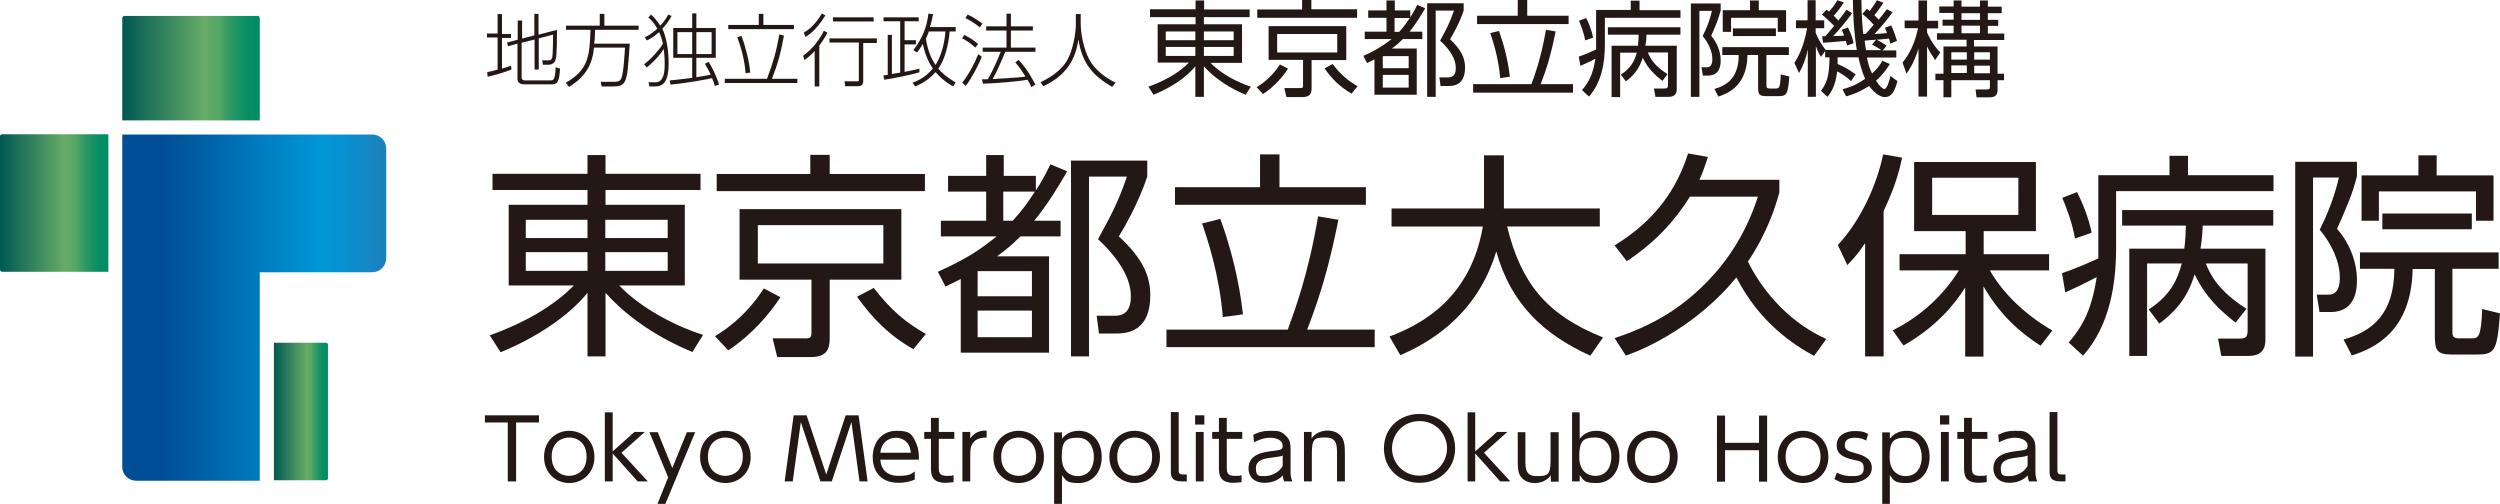 <?xml version="1.0" encoding="UTF-8"?>
<svg xmlns="http://www.w3.org/2000/svg" xmlns:xlink="http://www.w3.org/1999/xlink" version="1.1" viewBox="0 0 1081.7 218">
  <defs>
    <style>
      .cls-1 {
        fill: url(#_名称未設定グラデーション_4);
      }

      .cls-2 {
        fill: url(#_名称未設定グラデーション_3);
      }

      .cls-3 {
        fill: url(#_名称未設定グラデーション_2);
      }

      .cls-4 {
        fill: #231815;
      }

      .cls-5 {
        fill: #fff;
      }

      .cls-6 {
        fill: url(#_名称未設定グラデーション);
      }
    </style>
    <linearGradient id="_名称未設定グラデーション" data-name="名称未設定グラデーション" x1="52.9" y1="190.5" x2="112.4" y2="190.5" gradientTransform="translate(0 220) scale(1 -1)" gradientUnits="userSpaceOnUse">
      <stop offset="0" stop-color="#005855"/>
      <stop offset=".6" stop-color="#66ac66"/>
      <stop offset=".7" stop-color="#55a665"/>
      <stop offset=".8" stop-color="#279764"/>
      <stop offset=".9" stop-color="#0a8e63"/>
      <stop offset="1" stop-color="#008b63"/>
    </linearGradient>
    <linearGradient id="_名称未設定グラデーション_2" data-name="名称未設定グラデーション 2" x1="70.7" y1="87" x2="184.9" y2="87" gradientTransform="translate(0 220) scale(1 -1)" gradientUnits="userSpaceOnUse">
      <stop offset="0" stop-color="#004e96"/>
      <stop offset=".6" stop-color="#0098d8"/>
      <stop offset=".7" stop-color="#0a8fce"/>
      <stop offset=".9" stop-color="#2779b6"/>
      <stop offset="1" stop-color="#3271ad"/>
    </linearGradient>
    <linearGradient id="_名称未設定グラデーション_3" data-name="名称未設定グラデーション 3" x1="0" y1="132.1" x2="46.9" y2="132.1" gradientTransform="translate(0 220) scale(1 -1)" gradientUnits="userSpaceOnUse">
      <stop offset="0" stop-color="#005855"/>
      <stop offset=".6" stop-color="#66ac66"/>
      <stop offset=".7" stop-color="#55a665"/>
      <stop offset=".8" stop-color="#279764"/>
      <stop offset=".9" stop-color="#0a8e63"/>
      <stop offset="1" stop-color="#008b63"/>
    </linearGradient>
    <linearGradient id="_名称未設定グラデーション_4" data-name="名称未設定グラデーション 4" x1="118.5" y1="41.9" x2="141.9" y2="41.9" gradientTransform="translate(0 220) scale(1 -1)" gradientUnits="userSpaceOnUse">
      <stop offset="0" stop-color="#005855"/>
      <stop offset=".6" stop-color="#66ac66"/>
      <stop offset=".7" stop-color="#55a665"/>
      <stop offset=".8" stop-color="#279764"/>
      <stop offset=".9" stop-color="#0a8e63"/>
      <stop offset="1" stop-color="#008b63"/>
    </linearGradient>
  </defs>
  <!-- Generator: Adobe Illustrator 28.7.9, SVG Export Plug-In . SVG Version: 1.2.0 Build 218)  -->
  <g>
    <g id="_レイヤー_1" data-name="レイヤー_1">
      <g id="f8f4e7">
        <rect class="cls-5" width="1081.7" height="218"/>
        <rect class="cls-5" width="1081.7" height="218"/>
      </g>
      <g id="_イヤー_1のコピー_2">
        <g>
          <g>
            <g>
              <path class="cls-4" d="M221.3,30.1c-4.8,1.8-7.7,2.5-10.3,3.1l-.2-2c2-.4,3.2-.7,4.5-1.1v-13.9h-4.6v-1.7h4.6V6.1h1.9v8.6h3.9v1.7h-3.9v13.3c1.5-.5,2.6-.8,3.9-1.3l.2,1.8h0ZM231.2,15.5V6h1.8v9l8-2.1c0,2.6,0,10.6-.5,12.6-.4,1.6-1.5,2.5-3.2,2.5h-2.4l-.3-1.9h2.8c1.1.1,1.4-.8,1.5-1.1.4-1.6.4-9.9.4-10l-6.2,1.6v13.5h-1.8v-13l-5.6,1.4v15c0,1.1.9,1.3,1.5,1.3h10.8c1.2,0,1.4-.2,1.8-1,.4-1.1.6-3.2.6-4.7l1.9.6c-.3,6.5-1.5,6.8-3.9,6.8h-11.5c-3,0-3-1.8-3-2.6v-15l-4.1,1.1-.4-1.6,4.6-1.2v-8.3h1.9v7.8s5.6-1.5,5.6-1.5Z"/>
              <path class="cls-4" d="M272.5,18.8c-.9,12.6-1,13.2-1.9,15.9-.9,2.6-3.5,2.7-5,2.7h-5.3l-.4-2h5.7c1,0,2.4,0,3.1-1.2,1.2-2.2,1.7-13.2,1.7-13.6h-13.4c-.4,3.6-1.1,11.2-10.8,17l-1.4-1.8c9.9-5.6,10.3-11.7,10.7-22.9h-10.6v-1.8h14.6v-5.1h2v5.1h14.8v1.8h-18.8c-.1,3.3-.2,4.8-.4,6h15.3,0Z"/>
              <path class="cls-4" d="M290.7,6.6c-.9,2.1-2.5,4-4.1,5.8,2.7,5.9,2.7,13.6,2.7,14.9,0,6.6-1.4,10.1-5.8,10.1h-2.5l-.4-1.8h3.1c3.6,0,3.9-4.8,3.9-7.8s-.2-4.9-.4-6.6c-1.2,1.9-3.7,5.1-7.4,8l-1.1-1.4c3-2.2,6.6-6.3,8.1-8.8,0-.4-.4-2.5-1.6-5.1-2.6,2.3-4.2,3.1-5.3,3.6l-.9-1.4c1.1-.5,2.9-1.4,5.4-3.7-.7-1.3-2.1-3.5-3.9-4.8l1.2-1.3c1.1,1,2.3,2.2,4,4.8,2.3-2.5,3-4,3.4-4.8l1.5.6h0ZM306.7,26.9c1.2,1.9,3.4,6.1,4.4,9.7l-1.8.6c-.2-.8-.5-1.7-1.2-3.4-1.4.4-10.4,2.1-18,2.8l-.3-1.8c3.3-.3,6.4-.7,9.7-1.1v-8.7h-8.2v-12.9h8.2v-6.3h1.8v6.3h8.4v12.9h-8.4v8.4c3.4-.5,5.7-1,6.2-1.1-1.1-2.4-1.9-3.6-2.5-4.7l1.6-.8h0ZM299.5,13.9h-6.4v9.5h6.4v-9.5ZM307.9,13.9h-6.6v9.5h6.6v-9.5Z"/>
              <path class="cls-4" d="M331.9,34c2.6-6.8,4.1-12.1,5.3-19.1l2,.5c-1.4,7.8-2.9,12.9-5.2,18.7h11v1.8h-31.4v-1.8h18.3,0ZM330.3,6v4.8h13.2v1.8h-28.4v-1.8h13.2v-4.8h2ZM322.6,31.7c-.4-5.6-1.9-11.1-3.6-15.6l1.8-.6c1.6,4.1,3.5,11.2,3.8,15.9l-2,.3Z"/>
              <path class="cls-4" d="M347.5,24.1c4.6-3.3,7.4-7.6,9-10.8l1.5.8c-.5,1-1.4,2.8-3.5,5.6v17.7h-2v-15.3c-2.3,2.4-3.6,3.3-4.4,3.9l-.6-1.9ZM357.1,6.7c-4,6.4-7.2,8.5-8.6,9.3l-.7-1.9c3.2-1.7,6.2-5.4,7.8-8.3l1.5.9h0ZM379.3,18.6h-5.8v16.2c0,.8,0,2.5-2.3,2.5h-5.5l-.3-2.1h5.3c.8,0,.9,0,.9-.9v-15.9h-12.7v-1.8h20.5v1.8h0ZM378,9.3h-17.6v-1.8h17.6v1.8Z"/>
              <path class="cls-4" d="M397.7,31.3c-3,1-12.6,2.9-15.1,3.2l-.4-1.9c.5,0,1.2-.1,1.9-.2V15.1h1.8v16.9c1-.1,2.5-.4,3.6-.6V9.2h-7.2v-1.7h15.2v1.7h-6.1v8.2h4.9v1.8h-4.9v11.9c2.8-.5,4.6-1,6.4-1.4v1.6q.1,0,0,0ZM413.5,11.8v1.8h-2.6c-.2,1.9-.8,10.1-4.9,16.1,1.3,1.6,3.3,3.5,7.5,6l-1.1,1.7c-4.3-2.5-6.3-4.7-7.6-6.2-3.2,3.7-6.9,5.4-8.8,6.2l-1.2-1.6c2.1-.8,5.8-2.3,8.8-6.2-1.4-2-3.3-5.5-4.3-10.6-1.1,1.9-1.9,2.9-2.5,3.7l-1.6-1c3.7-4.9,5.8-9.6,6.5-15.8l2,.2c-.2,1.3-.5,2.9-1.3,5.6h11.1ZM401.9,13.6c-.3.9-.7,1.8-1.3,3.2,1.1,6.6,3.1,9.6,4.2,11.3,1.7-2.7,3.7-7.4,4.3-14.5h-7.2Z"/>
              <path class="cls-4" d="M422,20.6c-2.2-2-3.7-3-5.7-4l.9-1.5c2.4,1.2,3.9,2.2,6,3.9l-1.2,1.6h0ZM416.3,35.8c2.7-3.4,5.3-8.1,7-12.4l1.5,1.2c-1.5,3.7-4.5,9.5-7,12.6l-1.5-1.5h0ZM423.9,11.8c-1.3-1.1-3.9-2.9-6.2-4l1-1.5c2.9,1.3,5.5,3.3,6.4,3.9l-1.1,1.6h0ZM440.7,25.9c1.7,1.8,3.8,4.1,7.3,10.7l-1.8,1.1c-.3-.8-.6-1.5-1.6-3.2-4.1.8-16,1.7-19.3,1.7l-.4-1.9c1.5,0,1.8,0,2.5,0,.3-.5,2.9-4.9,5.6-11.9h-7.8v-1.8h10.3v-7.4h-8.8v-1.8h8.8v-5.5h1.9v5.5h9.5v1.8h-9.5v7.4h10.6v1.8h-13c-1.8,4.2-3.5,8.3-5.5,11.8,11-.7,12.2-.7,14.2-1.1-1.7-2.7-2.7-4.1-4.4-6.1l1.4-1.1h0Z"/>
              <path class="cls-4" d="M467.6,5.9v4.2c0,4.8,1.4,11.5,3.8,15.8,2.5,4.5,6.9,7.7,11.3,9.9l-1.5,1.8c-8.5-5-12.9-10.1-14.6-20.5-.8,5.4-3,14.7-15.2,20.2l-1.2-1.7c4.1-2,9.6-5.3,12.1-10.6,2-4.1,3.2-10.6,3.2-14.7v-4.2h2.1,0Z"/>
            </g>
            <g>
              <path class="cls-4" d="M540.6,7.4h-19.7v3.1h16.5v16.7h-13.6c4.7,5,12.2,8.6,17.4,10.3l-2.2,3.5c-2.2-.9-11.2-4.6-18.1-12.3v13.2h-3.7v-13.2c-4.2,5.2-11.2,9.5-18.1,12.3l-2.2-3.5c6.8-2.4,13.1-5.9,17.5-10.4h-13.5V10.5h16.4v-3.1h-19.7v-3.4h19.7V.2h3.7v3.9h19.7v3.4h0ZM504.4,13.6v3.8h12.8v-3.8s-12.8,0-12.8,0ZM504.4,20.3v3.9h12.8v-3.9h-12.8ZM533.8,13.6h-12.9v3.8h12.9v-3.8ZM533.8,20.3h-12.9v3.9h12.9v-3.9Z"/>
              <path class="cls-4" d="M543.6,37.8c1.9-1.2,6.3-3.9,10.2-9.9l3.5,1.8c-2.2,3.4-5.6,7.5-10.8,11l-2.8-3h0ZM587.2,7.7h-43.2v-3.6h19.4V0h4v4h19.8v3.5h0ZM582.4,26h-14.9v12.2c0,2.2-.7,3.8-3.9,3.8h-7l-.9-3.9h6.5c1.4,0,1.6,0,1.6-1.3v-10.9h-14.9v-14.6h33.6v14.6h0ZM578.6,14.7h-26v8h26v-8ZM576.6,27.7c3.7,4.8,6.8,7.3,10.8,9.6l-2.6,3.2c-5.2-3-8.5-6.4-11.7-10.9l3.5-1.9h0Z"/>
              <path class="cls-4" d="M616.7,3.5c-1.5,2.5-3.7,6.4-6.8,10.2h5.5v3.2h-8.4c-1.6,1.6-2.7,2.6-4.8,4.1h10.8v20h-18.3v-15.3c-1,.5-1.5.8-3.2,1.6l-1.6-3.1c5.8-2.7,8.4-4.3,12.2-7.3h-11.6v-3.2h9.4v-6h-7.9v-3.2h7.9V.2h3.6v4.3h6.7v3c.9-1.4,1.7-2.7,3-5.4l3.5,1.5h0ZM609.5,24.3h-11.2v5.2h11.2v-5.2ZM609.5,32.4h-11.2v5.5h11.2v-5.5ZM605.4,13.8c2.3-2.6,3-3.7,4.6-6h-6.6v6h2ZM633.3,4.6c-1.8,5.4-4.8,10.6-5.9,12.4,5,4.6,6.5,8.3,6.5,12.2,0,8-5.3,8-7.3,8h-3.3l-.5-3.7h3.3c1.8,0,3.8-.3,3.8-4.1s-2.4-7.8-6.8-11.8c2.9-5.3,4.1-7.6,6-13h-7.9v37.3h-3.7V1.4h15.8v3.3h0Z"/>
              <path class="cls-4" d="M662.6,36.4c1.5-3.9,4.3-11.7,6.3-23.5l4.2.7c-1.9,9.3-3.5,15.2-6.5,22.8h14v3.7h-43.2v-3.7h25.2ZM660.8,0v6.8h17.9v3.6h-39.6v-3.6h17.6V0h4.1ZM649.1,33.8c-.7-9-3.3-16.4-4.3-19.5l3.8-.9c2,5.6,3.9,12.7,4.7,19.8l-4.2.6h0Z"/>
              <path class="cls-4" d="M690.8,4.3h14.8V.3h3.8v4.1h17.7v3.3h-32.7v11.7c0,7.4-1.3,16.1-6.9,22.4l-3-2.8c2.6-3.1,4.7-6.3,5.8-13.6-.8.5-3.3,1.7-6.5,3.1l-.7-4c2.9-1,5.7-2.2,7.5-3.1,0-.9,0-1.8,0-2.2V4.3h0ZM685.9,17.5c-.5-3-1.9-6.7-2.7-8.5l3.1-1.2c1,1.9,2.4,5.2,3,8.5l-3.5,1.2h0ZM725.5,19.6v18.8c0,1,0,3.5-3.5,3.5h-5.7l-.7-3.6h4.1c1.5,0,2,0,2-1.7v-13.9h-8.7c1.1,2.6,2.7,5.7,8.5,9.4l-2.2,2.9c-3.2-2.5-6.3-5.3-8.5-10-1.1,3.2-2.6,6.7-7.3,10.2l-2.2-2.9c4.6-3,6-6.2,6.9-9.5h-7.2v19.2h-3.7v-22.2h11.4c.2-1.8.3-3.3.3-4.8h-13.3v-3.2h31.4v3.2h-14.7c0,1.6-.1,2.9-.5,4.8h13.5Z"/>
              <path class="cls-4" d="M744.5,1.5v3.1c-1.1,4-1.9,5.8-4.1,10.9,4.1,4.8,4.1,9.7,4.1,10.6,0,1.4,0,6.6-5.4,6.6h-2.3l-.6-3.6h2.4c2.1,0,2.3-2.2,2.3-3.5,0-3.5-1.8-7.2-4.2-10,1.4-2.7,3-6.4,4-10.9h-5.4v37.2h-3.7V1.5h12.8,0ZM764.3,23.9v12.9c0,.8,0,1.5,1.4,1.5h2.5c1.5,0,2.1,0,2.3-6.1l3.7.9c-.6,8-1.2,8.5-4.9,8.5h-5c-3.4,0-3.6-.9-3.6-4.3v-13.5h-4.6c-.2,13.1-8.1,16.5-12.6,18l-1.7-3.3c5.9-1.7,10.5-5.3,10.5-14.7h-7.1v-3.4h28.8v3.4h-9.6ZM761,.2v4.2h11.8v9.4h-3.6v-6.1h-20.2v6.1h-3.6V4.4h11.8V.2h3.8ZM749.8,15.6v-3.3h18.6v3.3h-18.6Z"/>
              <path class="cls-4" d="M808.1,4c.6.4.7.6.9.8,2-2.8,2.6-3.8,3.1-4.7l2.8,1.1c-1.4,2.2-3.2,4.6-3.9,5.4.5.5,1.4,1.3,1.9,1.9,2.7-3.3,2.9-3.7,3.5-4.5l2.5,1.3c-2.3,3.1-4.3,5.6-7.8,9.4,3.7-.2,3.9-.2,5.4-.4-.3-1-.6-1.5-.9-2.3l2.7-1c1.4,2.9,2.2,5.9,2.5,6.7l-2.9,1.2c-.2-1.2-.4-1.6-.6-2.2-1,.1-4.8.5-5.2.5.3.1,2.8,1.5,4.2,2.6l-1.7,2h5.9v3.1h-12.7c.4,2.3,1,4.5,2.2,6.9,2.6-2.3,3.4-3.8,4.5-5.5l3.2,1.4c-1.5,2.4-3.2,4.8-6,7.2,1.6,2.5,2.9,3.6,3.6,3.6s1.6-1.2,2.7-5.6l3,2.2c-1.3,4.6-2.5,6.9-5.5,6.9s-6-3.7-6.8-4.8c-4.5,2.9-8,4-9.9,4.5l-1.6-3.1c1.9-.5,5.3-1.3,9.8-4.5-1.5-3.4-2.2-6.3-2.9-9.3h-9c0,1,0,1.8,0,2.9,3.3,1.4,5.4,2.7,7.8,4.5l-2,2.9c-2.5-2.4-5.5-4-6-4.2-.7,6.1-2.4,8.8-4.2,11l-2.8-2.6c2.8-3.7,3.6-7,3.7-14.5h-1.9v-2.7l-1.8,2.5c-.7-1.1-1.4-2.4-2.2-4.6v21.9h-3.5v-20.5c-.8,4-2.2,7.5-3.8,10.2l-2-4.4c4.1-6.2,5.2-13.5,5.5-15h-4.8v-3.4h5V.1h3.5v8.7h3.7v3.4h-3.7v2c1,2.4,2.2,4.7,4.3,7.4h13.5c-1.2-7.3-1.6-14.2-1.7-21.6h3.7c0,6.9.6,13.1.8,14.7h1c1.2-1.2,2.8-3.2,3.5-4-.6-.7-2.4-2.7-4.9-4.7l2-2.2h0ZM799.6,11.9c1.6,3.3,2.2,5.6,2.4,6.8l-2.8,1c-.2-.9-.3-1.3-.5-2-1.6.2-9.5.8-9.9.8l-.4-2.8c.8,0,1,0,1.3,0,.6-.6,1.7-1.8,3.9-4.5-.6-.6-2.7-2.8-5.3-4.9l2-2.1c.6.4.7.5,1.1.8,1.9-2.1,2.5-3.1,3.6-4.9l2.8,1c-1.8,2.7-3,4.2-4.4,5.7.8.7,1.4,1.4,2,2.1,2.3-2.8,2.8-3.7,3.5-4.7l2.5,1.5c-2.3,3.2-6.3,8-8.2,9.9,1.6,0,2.8,0,4.7-.2-.4-1.3-.7-1.8-1-2.5l2.7-1h0ZM811.7,17.2c-1.7.1-3.2.2-4.9.4.1,1.1.4,2.9.6,4.1h6.7c-.6-.4-2.5-1.6-4.1-2.4l1.7-2.1h0Z"/>
              <path class="cls-4" d="M837.3,26c-1.1-1.7-2.3-3.4-3.5-5.9v21.7h-3.7v-20.8c-1.8,5.9-4.2,9.5-5.2,10.9l-1.7-4.8c2.8-3.6,5.2-7.8,6.7-14.9h-5.8v-3.3h6V.2h3.7v8.8h4.8v3.3h-4.8v1.7c.4,1,2,4.8,5.7,8.7l-2.2,3.3h0ZM851,17.2h-12.9v-2.8h7.2v-3.3h-4.8v-2.6h4.8v-2.9h-6.2v-2.8h6.2V.2h3.4v2.7h8V.2h3.4v2.7h6v2.8h-6v2.9h4.5v2.6h-4.5v3.3h7.1v2.8h-13.1v2.8h10.2v11.8h2.8v2.8h-2.8v4.2c0,2-.7,3.2-3.5,3.2h-5.6l-.4-3.4h4.7c1.3,0,1.5-.2,1.5-1.2v-2.8h-16.7v7.4h-3.4v-7.4h-3.5v-2.8h3.5v-11.8h10v-2.8h0ZM851,22.6h-6.7v3.2h6.7v-3.2ZM851,28.3h-6.7v3.3h6.7v-3.3ZM856.7,5.7h-8v2.9h8v-2.9ZM856.7,11.1h-8v3.3h8v-3.3ZM854.2,25.8h6.8v-3.2h-6.8v3.2ZM854.2,31.7h6.8v-3.3h-6.8v3.3Z"/>
            </g>
          </g>
          <g>
            <path class="cls-6" d="M53.9,6.9h57.6c.5,0,.9.4.9.9v44.3h-59.5V7.8c0-.5.4-.9,1-.9h0Z"/>
            <path class="cls-3" d="M167.1,64.2c0-3.3-2.7-6-6-6H52.9v143.8c0,3.3,2.7,6,6,6h53.5v-90.2h48.7c3.3,0,6-2.7,6-6v-47.5h0Z"/>
            <path class="cls-2" d="M46.9,58.1v59.5H.9c-.5,0-.9-.4-.9-1v-57.6c0-.5.4-.9.9-.9h45.9Z"/>
            <path class="cls-1" d="M141.9,149.3v57.6c0,.5-.4.9-.9.9h-22.5v-59.5h22.5c.5,0,.9.4.9.9h0Z"/>
          </g>
          <g>
            <path class="cls-4" d="M303.1,82.2h-41.1v6.4h34.3v34.9h-28.4c9.8,10.3,25.4,18,36.3,21.4l-4.6,7.4c-4.6-1.9-23.4-9.7-37.6-25.6v27.5h-7.8v-27.5c-8.8,10.8-23.4,19.9-37.6,25.7l-4.7-7.3c14.2-5.1,27.2-12.2,36.4-21.6h-28.2v-34.9h34.1v-6.4h-41.1v-7h41.1v-8.1h7.8v8.1h41.1v7h0ZM227.5,95.1v7.9h26.7v-7.9h-26.7ZM227.5,109.1v8.1h26.7v-8.1h-26.7ZM288.9,95.1h-27v7.9h27v-7.9ZM288.9,109.1h-27v8.1h27v-8.1Z"/>
            <path class="cls-4" d="M309.3,145.5c3.9-2.4,13.1-8.2,21.2-20.7l7.2,3.8c-4.7,7-11.6,15.6-22.6,23l-5.8-6.2ZM400.2,82.7h-90.1v-7.4h40.5v-8.3h8.4v8.3h41.2v7.4ZM390.1,121h-31.1v25.5c0,4.7-1.5,8-8.2,8h-14.5l-2-8.1h13.5c2.8.1,3.3-.2,3.3-2.7v-22.7h-31.1v-30.5h70v30.5h0ZM382.2,97.4h-54.3v16.6h54.3v-16.6ZM378,124.5c7.7,10,14.2,15.2,22.6,20l-5.4,6.6c-10.8-6.2-17.6-13.3-24.4-22.7l7.2-3.8Z"/>
            <path class="cls-4" d="M461.7,74.2c-3,5.2-7.7,13.3-14.2,21.3h11.4v6.8h-17.4c-3.3,3.3-5.6,5.3-10.1,8.6h22.5v41.7h-38.2v-31.9c-2,1-3,1.6-6.6,3.3l-3.3-6.4c12.1-5.5,17.4-8.9,25.4-15.3h-24.1v-6.8h19.6v-12.6h-16.5v-6.8h16.5v-9h7.6v9h13.9v6.3c2-3,3.5-5.6,6.3-11.3l7.4,3.1h0ZM446.5,117.3h-23.5v10.9h23.5v-10.9ZM446.5,134.4h-23.5v11.5h23.5v-11.5ZM438.2,95.5c4.8-5.3,6.3-7.7,9.6-12.6h-13.7v12.6h4.1ZM496.4,76.4c-3.7,11.2-10,22.2-12.3,25.9,10.5,9.6,13.6,17.3,13.6,25.4,0,16.6-11.1,16.6-15.3,16.6h-6.9l-1-7.7h6.8c3.7.2,8-.6,8-8.4s-5.1-16.2-14.2-24.7c6-11.1,8.6-15.8,12.5-27.1h-16.4v77.8h-7.8v-84.7h33v6.8h0Z"/>
            <path class="cls-4" d="M557.2,142.6c3-8.2,9-24.4,13.1-49l8.8,1.5c-3.9,19.3-7.4,31.6-13.5,47.5h29.2v7.6h-90.1v-7.6h52.5,0ZM553.6,66.8v14.2h37.4v7.6h-82.6v-7.6h36.8v-14.2h8.5,0ZM529.1,137.3c-1.5-18.7-6.8-34.3-9-40.6l7.9-2c4.3,11.6,8.2,26.6,9.8,41.3l-8.8,1.2Z"/>
            <path class="cls-4" d="M642,67.2h8.7v23h41.5v7.8h-40.1c6,24.6,17.2,38.3,41.5,48l-5.5,7.9c-20.2-9.2-34.3-22.3-40.7-45.1-8.8,29.2-31.3,40.4-41.5,44.9l-4.7-8.1c14.5-5.4,35.2-17,40.4-47.6h-39.5v-7.8h40v-23Z"/>
            <path class="cls-4" d="M769.9,77.9v5.4c-1.7,6-5,17-13.6,29.9,4.9,10,15.6,25.2,33.9,33.5l-5.3,7.3c-8.7-4.8-23.5-14.2-33.6-34-1.5,1.9-9.2,11.4-22.2,20.4-11.3,7.9-20.1,11.4-25.6,13.5l-4.9-7.6c16.9-5.6,29.3-13.1,41-25.4,14-14.7,19.2-30.3,21-35.8h-29.4c-6.7,10.7-15.2,19.9-27.3,27.9l-5.3-6.8c17.9-11.1,26.8-24.3,31.8-39.8l8.6,1.5c-1.5,4.3-2.1,6.5-3.7,9.9h34.7Z"/>
            <path class="cls-4" d="M815,154.2h-8v-49c-3.3,5-5.5,7.2-7.7,9.5l-4.1-8.7c10-10.7,16.9-26.2,19.6-39.2l8.2,1.4c-.8,3.7-2.3,11.2-8,23.1v63h0ZM819.2,142.8c18.3-9.1,26.8-23.4,28.4-25.8h-25.7v-7h28.6v-10h-22.3v-29.9h52.7v29.9h-22.6v10h28.3v7h-25.6c4.7,8.4,13.7,18.3,27,26l-5.1,6.6c-9-5.9-17.2-12.9-24.7-25.7v30.4h-7.9v-29.9c-4.7,7.5-12.8,17.2-26.7,25.1l-4.7-6.6h0ZM873.3,76.9h-37.3v16.1h37.3v-16.1Z"/>
            <path class="cls-4" d="M907.9,75.8h30.8v-8.4h8v8.4h37v6.9h-68.1v24.5c0,15.4-2.6,33.5-14.3,46.7l-6.2-5.7c5.5-6.5,9.8-13.2,12.1-28.3-1.7.9-6.9,3.6-13.6,6.6l-1.4-8.3c6.1-2.1,11.8-4.6,15.7-6.4,0-1.8,0-3.7,0-4.5v-31.5h0ZM897.8,103.2c-1-6.3-3.9-14-5.5-17.6l6.4-2.5c2,4,5,10.8,6.3,17.6l-7.2,2.5h0ZM980.2,107.7v39.1c0,2,0,7.2-7.3,7.2h-11.8l-1.4-7.5h8.6c3.1,0,4.2-.2,4.2-3.5v-29h-18.1c2.2,5.4,5.6,11.9,17.6,19.6l-4.7,6c-6.6-5.2-13.1-11.1-17.7-20.9-2.2,6.8-5.3,13.9-15.3,21.3l-4.6-6.1c9.6-6.2,12.5-13.1,14.3-19.9h-15v40h-7.7v-46.4h23.8c.5-3.7.6-6.9.7-10h-27.6v-6.7h65.4v6.7h-30.5c-.2,3.3-.3,6-1,10h28,0Z"/>
            <path class="cls-4" d="M1019.8,69.9v6.4c-2.2,8.3-3.9,12-8.6,22.7,8.6,9.9,8.6,20.3,8.6,22.2,0,2.8,0,13.8-11.3,13.8h-4.9l-1.2-7.5h5.1c4.4,0,4.9-4.5,4.9-7.3,0-7.2-3.7-14.9-8.7-20.8,2.8-5.6,6.2-13.4,8.3-22.6h-11.2v77.5h-7.7v-84.3h26.7ZM1061.1,116.5v26.8c0,1.6,0,3.1,2.8,3.1h5.2c3.2,0,4.4,0,4.9-12.7l7.7,1.9c-1.2,16.6-2.4,17.8-10.2,17.8h-10.4c-7.1,0-7.6-2-7.6-8.9v-28.1h-9.6c-.5,27.2-16.9,34.4-26.3,37.4l-3.6-6.9c12.4-3.5,21.9-11,22-30.6h-14.9v-7.1h60v7.1h-20,0ZM1054.3,67.2v8.7h24.6v19.6h-7.6v-12.7h-42v12.7h-7.5v-19.6h24.6v-8.7h7.9,0ZM1030.8,99.2v-6.8h38.7v6.8h-38.7Z"/>
          </g>
          <g>
            <path class="cls-4" d="M223.2,208.3h-3.5v-25.5h-9.9v-3.1h23.4v3.1h-9.9v25.5h0Z"/>
            <path class="cls-4" d="M246.2,186.4c5.8,0,11,4.2,11,11.3s-5.2,11.3-10.9,11.3-10.9-4.2-10.9-11.3,5.2-11.3,10.9-11.3h0ZM246.2,205.9c3.2,0,7.6-2,7.6-8.3s-4.3-8.3-7.5-8.3-7.6,2-7.6,8.3,4.4,8.3,7.5,8.3Z"/>
            <path class="cls-4" d="M265,195.4l9.5-8.5h4.5l-10.1,9,11.4,12.4h-4.4l-10.8-12.1v12.1h-3.4v-29.9h3.4v17h0Z"/>
            <path class="cls-4" d="M289.2,206.8l-8.2-19.8h3.6l6.3,15.5,6.3-15.5h3.6l-12.9,31h-3.4l4.5-11.2h0Z"/>
            <path class="cls-4" d="M313.8,186.4c5.8,0,11,4.2,11,11.3s-5.2,11.3-10.9,11.3-11-4.2-11-11.3,5.2-11.3,10.9-11.3ZM313.8,205.9c3.2,0,7.6-2,7.6-8.3s-4.3-8.3-7.5-8.3-7.6,2-7.6,8.3,4.4,8.3,7.5,8.3Z"/>
            <path class="cls-4" d="M349,179.7l8.5,25.6,8.4-25.6h5.6l3.9,28.6h-3.5l-3.5-25.7-8.5,25.7h-4.9l-8.5-25.7-3.5,25.7h-3.5l3.9-28.6h5.6,0Z"/>
            <path class="cls-4" d="M380.9,198.8c.2,3.9,2.5,7.1,7.9,7.1s5.7-1.2,7-1.9v3.5c-1,.4-3.4,1.4-7,1.4-9,0-11.2-6.5-11.2-11.1,0-6.9,4.4-11.4,10.2-11.4s6.8,1.1,8.8,5.8c1,2.4,1,5.2,1,6.7h-16.7,0ZM394.1,195.9c-.4-5.2-4.1-6.5-6.5-6.5-3.6,0-6.4,2.6-6.7,6.5h13.2Z"/>
            <path class="cls-4" d="M402.8,180.8h3.4v6.1h6.7v3h-6.7v12.2c0,2,0,3.8,3.4,3.8s1.4,0,3-.3v3c-.8.1-2,.3-3.5.3-6.1,0-6.3-3.6-6.3-6.8v-12.2h-2.9v-3h2.9v-6.1Z"/>
            <path class="cls-4" d="M416.4,208.3v-21.4h3.4v2.8c2.4-3.5,5.7-3.4,7.1-3.4v3c-4.8,0-7.1,2.2-7.1,6.9v12.1h-3.4Z"/>
            <path class="cls-4" d="M440.7,186.4c5.8,0,11,4.2,11,11.3s-5.2,11.3-10.9,11.3-11-4.2-11-11.3,5.2-11.3,10.9-11.3ZM440.7,205.9c3.2,0,7.6-2,7.6-8.3s-4.3-8.3-7.5-8.3-7.6,2-7.6,8.3,4.4,8.3,7.5,8.3Z"/>
            <path class="cls-4" d="M459.5,189.8c1.9-2.3,4.2-3.4,7.3-3.4,5.6,0,9.9,4.4,9.9,11.3s-4.2,11.3-9.9,11.3-5.4-1.2-7.3-3.4v12.5h-3.4v-31h3.4v2.9h0ZM466.3,206c5.4,0,7-4.6,7-8.3s-1.7-8.3-7-8.3-6.9,1.6-6.9,8.3,4.1,8.3,6.9,8.3Z"/>
            <path class="cls-4" d="M490.9,186.4c5.8,0,11,4.2,11,11.3s-5.2,11.3-10.9,11.3-11-4.2-11-11.3,5.2-11.3,10.9-11.3ZM490.9,205.9c3.2,0,7.6-2,7.6-8.3s-4.3-8.3-7.5-8.3-7.6,2-7.6,8.3,4.4,8.3,7.5,8.3Z"/>
            <path class="cls-4" d="M513.6,208.3h-2.1c-4.9,0-4.9-2.5-4.9-4.8v-25.2h3.4v25.1c0,.9,0,1.9,1.8,1.9h1.7v3h0Z"/>
            <path class="cls-4" d="M521.1,183.7h-4v-4h4v4ZM520.8,208.3h-3.4v-21.4h3.4v21.4Z"/>
            <path class="cls-4" d="M527.5,180.8h3.3v6.1h6.7v3h-6.7v12.2c0,2,0,3.8,3.4,3.8s1.4,0,3-.3v3c-.8.1-2,.3-3.5.3-6.1,0-6.3-3.6-6.3-6.8v-12.2h-2.9v-3h2.9v-6.1Z"/>
            <path class="cls-4" d="M542.2,188.2c.9-.5,3.3-1.8,7.2-1.8s5,0,7.5,2.7c1.4,1.6,1.5,3.3,1.5,5.4v9.8c0,2.3.5,3.2.8,4h-3.5c-.3-.5-.6-1.1-.6-2.6-2.1,2.2-4.9,3.2-7.9,3.2-4.8,0-7-2.9-7-6.2,0-6.4,6.7-7.1,10.6-7.6,3.2-.4,4.2-.5,4.2-2.2,0-2.5-2.8-3.5-5.6-3.5s-5.8,1.4-6.8,2l-.3-3.2h0ZM555,197.1c-1.1.4-1.5.5-4.7.9-3.3.4-6.9,1-6.9,4.6s1.4,3.4,3.9,3.4,6.1-1.4,7.7-4.4v-4.5h0Z"/>
            <path class="cls-4" d="M564.2,208.3v-21.4h3.3v2.8c1.7-2.5,4.5-3.4,7-3.4,3.5,0,5.5,1.8,6.4,3.4.8,1.6,1,3.2,1,6.5v12.1h-3.4v-12.1c0-3.3,0-6.9-4.8-6.9s-6.1.3-6.1,6.9v12.1h-3.3,0Z"/>
          </g>
        </g>
      </g>
      <path class="cls-4" d="M614.2,179.1c8.5,0,15.4,5.9,15.4,14.9s-6.9,14.9-15.4,14.9-15.4-5.9-15.4-14.9,7-14.9,15.4-14.9ZM614.2,205.8c7.2,0,11.9-5.7,11.9-11.8s-4.7-11.8-11.9-11.8-11.9,5.7-11.9,11.8,4.7,11.8,11.9,11.8Z"/>
      <path class="cls-4" d="M638.2,195.4l9.5-8.5h4.5l-10.1,9,11.4,12.4h-4.4l-10.8-12.1v12.1h-3.3v-29.9h3.3v17h0Z"/>
      <path class="cls-4" d="M674.4,187v21.4h-3.4v-2.8c-2.3,3.4-6.2,3.4-7,3.4-3.5,0-5.5-1.8-6.4-3.4-.8-1.6-.9-3.1-.9-6.5v-12.1h3.3v12.1c0,3.4,0,6.9,4.8,6.9s6.1-.3,6.1-6.9v-12.1h3.4Z"/>
      <path class="cls-4" d="M683.5,208.3h-3.3v-29.9h3.3v11.4c1.9-2.3,4.2-3.4,7.3-3.4,5.7,0,9.9,4.4,9.9,11.3s-4.2,11.3-9.9,11.3-5.4-1.2-7.3-3.4v2.9ZM690.2,205.9c5.4,0,7-4.6,7-8.3s-1.7-8.3-7-8.3-6.9,1.6-6.9,8.3,4.1,8.3,6.9,8.3Z"/>
      <path class="cls-4" d="M714.9,186.4c5.8,0,11,4.2,11,11.3s-5.2,11.3-10.9,11.3-11-4.2-11-11.3,5.2-11.3,10.9-11.3ZM714.9,205.9c3.2,0,7.6-2,7.6-8.3s-4.3-8.3-7.5-8.3-7.6,2-7.6,8.3,4.4,8.3,7.5,8.3h0Z"/>
      <path class="cls-4" d="M761.1,191.6v-11.8h3.5v28.6h-3.5v-13.6h-14.7v13.6h-3.5v-28.6h3.5v11.8h14.7Z"/>
      <path class="cls-4" d="M780.1,186.4c5.8,0,11,4.2,11,11.3s-5.2,11.3-10.9,11.3-11-4.2-11-11.3,5.2-11.3,10.9-11.3ZM780.1,205.9c3.2,0,7.6-2,7.6-8.3s-4.3-8.3-7.5-8.3-7.6,2-7.6,8.3,4.4,8.3,7.5,8.3h0Z"/>
      <path class="cls-4" d="M807.6,190.7c-1.1-.6-2.5-1.3-4.9-1.3s-4.5.7-4.5,3.1,1.2,2.6,5.4,3.8c2.5.8,6.3,1.9,6.3,6.2s-5,6.5-9,6.5-4,0-7.2-1.7l1.1-2.8c1.2.6,3.1,1.5,6.1,1.5s5.5,0,5.5-3.4-2.5-3.1-4.7-3.7c-3.5-.9-7-2-7-6.2s3.6-6.2,7.8-6.2,5,.9,5.8,1.3l-.9,3Z"/>
      <path class="cls-4" d="M817.7,189.8c1.9-2.3,4.2-3.4,7.3-3.4,5.7,0,9.9,4.4,9.9,11.3s-4.2,11.3-9.9,11.3-5.4-1.2-7.3-3.4v12.5h-3.3v-31h3.3v2.9h0ZM824.5,206c5.4,0,7-4.6,7-8.3s-1.7-8.3-7-8.3-6.9,1.6-6.9,8.3,4.1,8.3,6.9,8.3Z"/>
      <path class="cls-4" d="M843.4,183.7h-4v-4h4v4ZM843.2,208.3h-3.4v-21.4h3.4v21.4Z"/>
      <path class="cls-4" d="M849.9,180.8h3.3v6.1h6.7v3h-6.7v12.2c0,2,0,3.8,3.4,3.8s1.4,0,3-.3v3c-.8.1-2,.3-3.5.3-6.1,0-6.3-3.6-6.3-6.8v-12.2h-2.9v-3h2.9v-6.1h0Z"/>
      <path class="cls-4" d="M864.5,188.2c.9-.5,3.3-1.8,7.2-1.8s5,0,7.5,2.7c1.4,1.6,1.5,3.3,1.5,5.4v9.8c0,2.3.5,3.2.8,4h-3.5c-.3-.5-.6-1.1-.6-2.6-2.1,2.2-4.9,3.2-7.9,3.2-4.8,0-7-2.9-7-6.2,0-6.4,6.7-7.1,10.6-7.6,3.2-.4,4.2-.5,4.2-2.2,0-2.5-2.8-3.5-5.6-3.5s-5.8,1.4-6.8,2l-.3-3.2h0ZM877.3,197.1c-1.1.4-1.5.5-4.7.9-3.3.4-6.9,1-6.9,4.6s1.4,3.4,3.9,3.4,6.1-1.4,7.7-4.4v-4.5h0Z"/>
      <path class="cls-4" d="M893.8,208.3h-2.1c-4.9,0-4.9-2.5-4.9-4.8v-25.2h3.4v25.1c0,.9,0,1.9,1.8,1.9h1.7v3h0Z"/>
    </g>
  </g>
</svg>